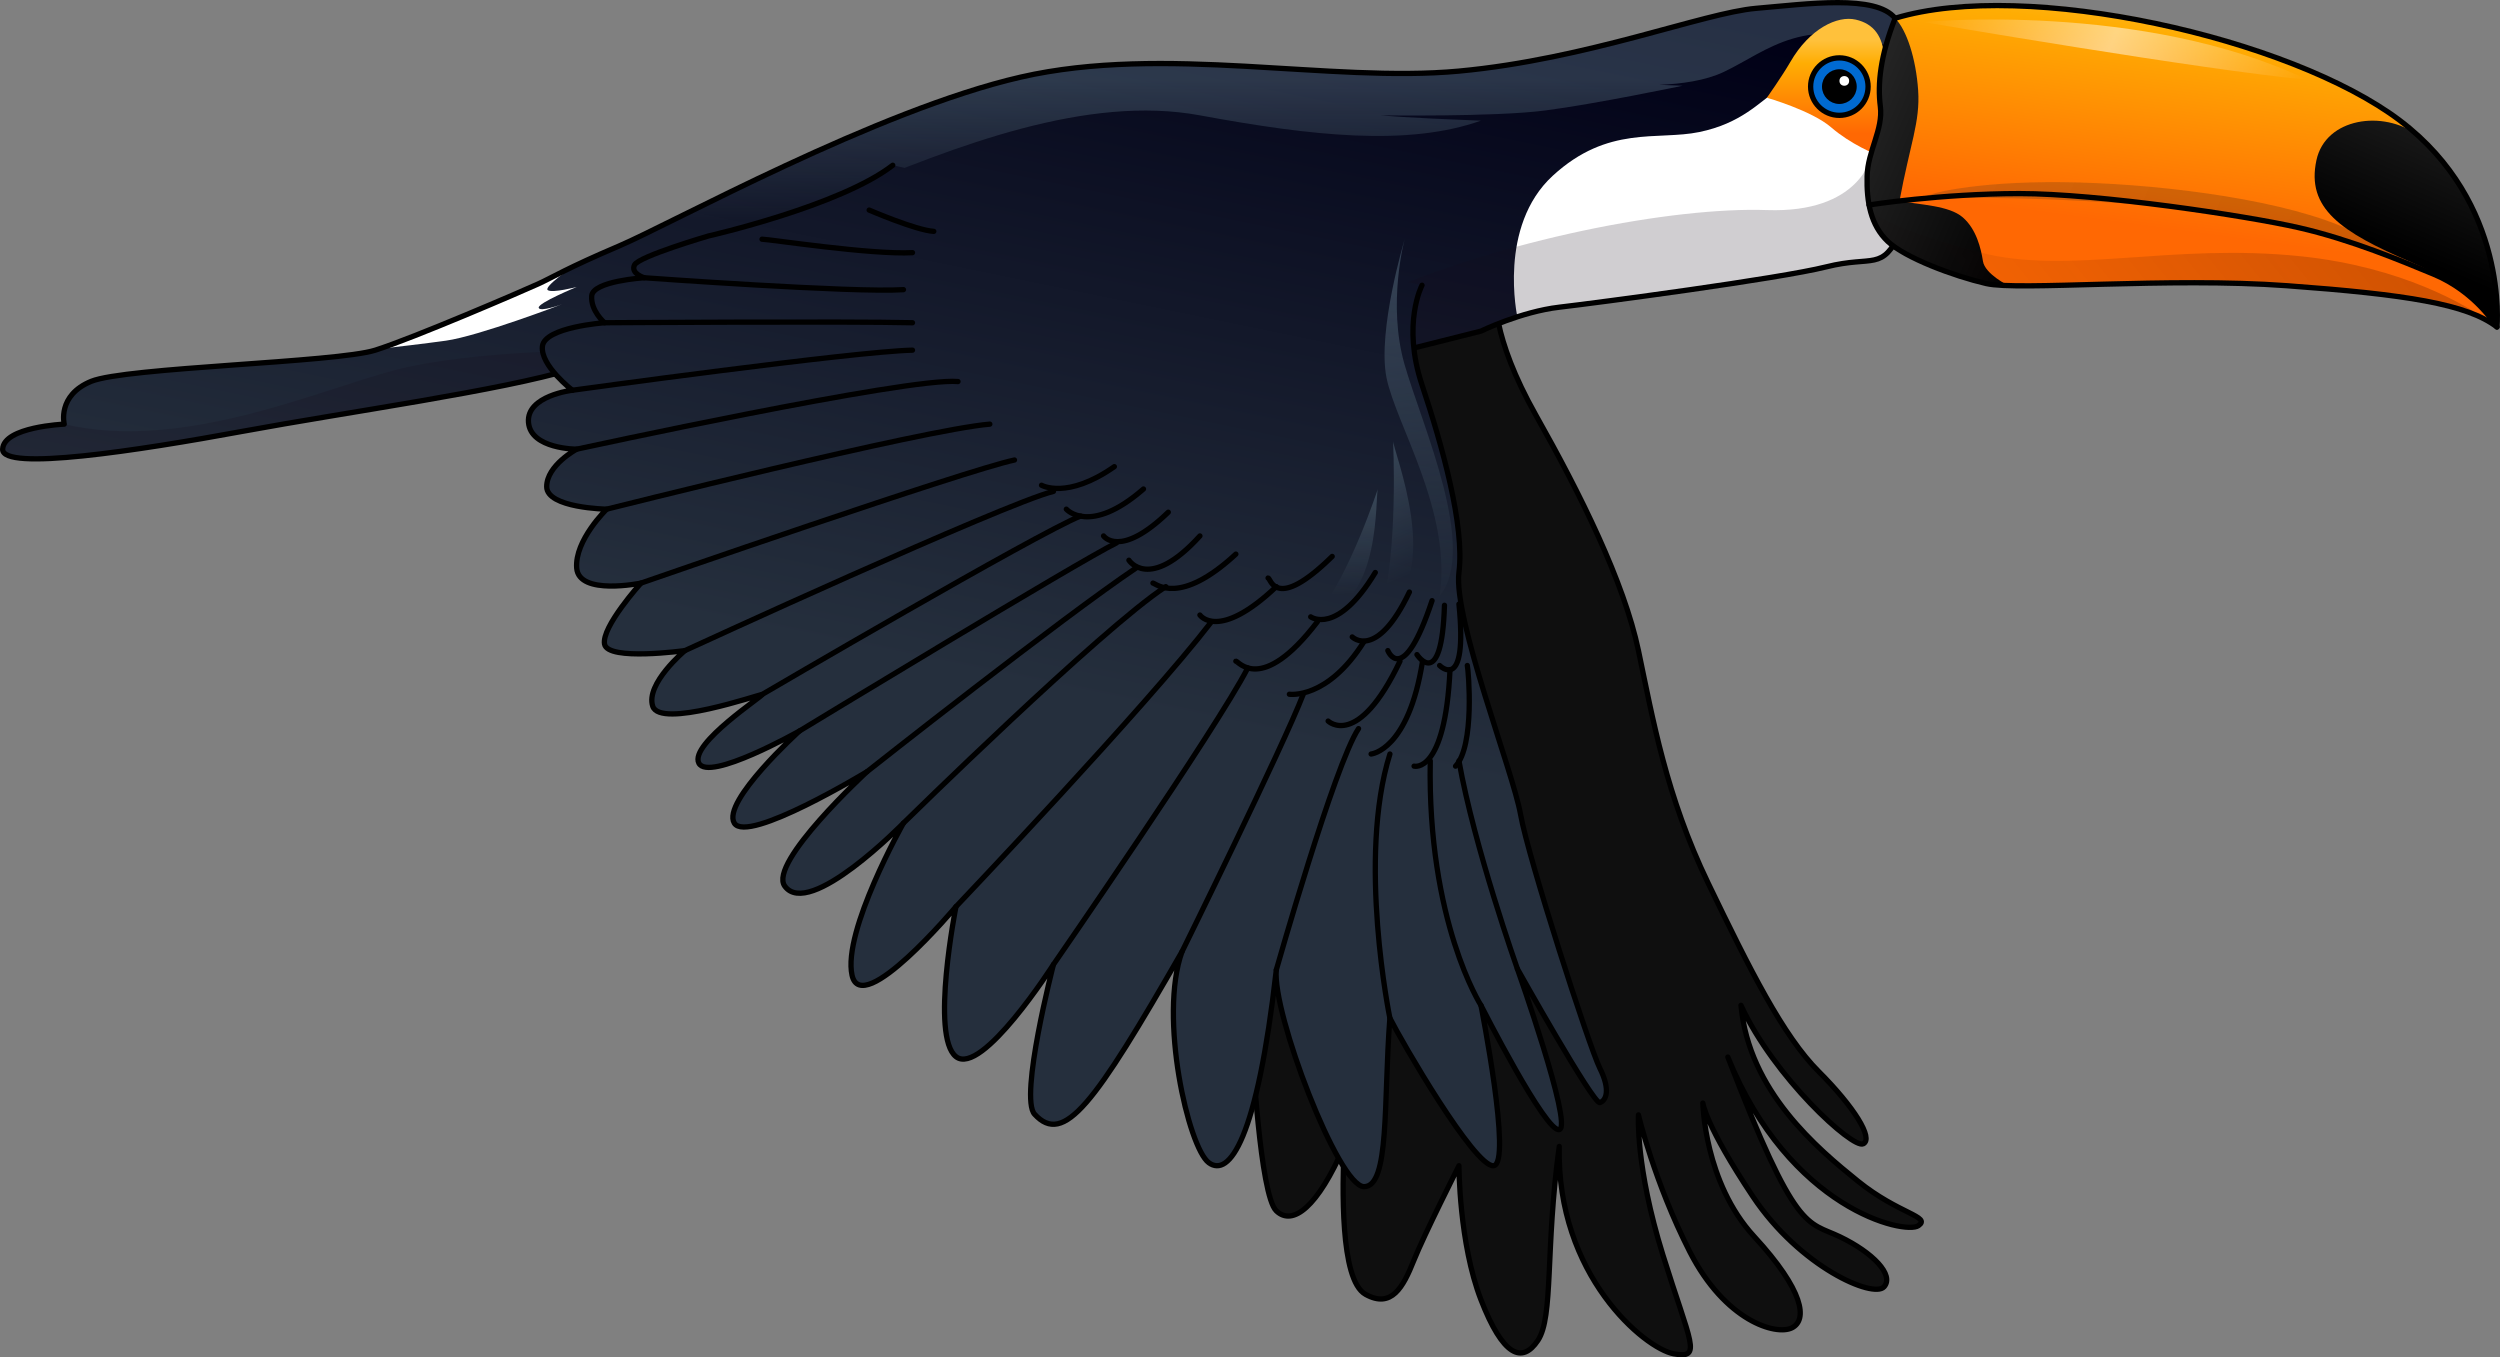<?xml version="1.0" encoding="utf-8"?>
<!-- Generator: Adobe Illustrator 22.0.0, SVG Export Plug-In . SVG Version: 6.00 Build 0)  -->
<svg version="1.1" id="Layer_1" xmlns="http://www.w3.org/2000/svg" xmlns:xlink="http://www.w3.org/1999/xlink" x="0px" y="0px"
	 width="471.526px" height="256.021px" viewBox="0 0 471.526 256.021" enable-background="new 0 0 471.526 256.021"
	 xml:space="preserve">
<rect x="0" y="0" width="471.526" height="256.021" fill="#808080" stroke="none"/>
<g>
	<path fill="#0F0F0F" d="M282.501,54.722c-0.744,0.36-1.24,8.66,7.19,23.6c8.429,14.94,16.611,31.437,19.338,44.386
		c2.727,12.949,5.206,27.396,13.14,43.849c7.934,16.453,14.166,28.854,20.86,35.548c6.694,6.694,10.378,12.64,8.395,13.631
		c-1.983,0.992-16.859-12.583-23.057-26.125c1.488,16.208,14.402,26.993,22.087,33.191c7.686,6.198,13.854,6.638,11.375,8.373
		c-2.479,1.735-24.29-3.043-35.942-31.802c12.892,33.47,14.937,30.917,21.135,33.892c6.198,2.975,10.312,7.212,8.329,9.443
		c-1.983,2.231-15.829-3.667-24.754-17.055c-8.925-13.388-9.421-17.603-9.421-17.603s0.265,14.964,9.687,25.178
		c9.421,10.215,10.085,15.733,7.11,17.221c-2.975,1.488-12.581-1.244-19.275-14.384c-6.694-13.14-9.669-25.784-9.669-25.784
		s-0.598,9.692,4.614,26.423s7.508,19.634,2.054,18.643c-5.454-0.992-22.165-14.819-21.606-39.115
		c-2.664,19.338-1.05,32.125-4.025,36.588c-2.975,4.463-6.614,2.975-10.745-7.686c-4.131-10.661-4.148-25.266-4.148-25.266
		s-6.555,12.975-8.538,17.934c-1.983,4.958-4.168,9.056-9.077,6.329s-4.311-20.708-4.063-27.898
		c-4.958,11.404-9.673,15.123-12.77,12.148c-3.097-2.975-4.501-30.495-4.501-30.495l-7.046-47.849l-22.54-89.297l18.098-15.622
		h9.639"/>
	<path fill="none" stroke="#000000" stroke-linecap="round" stroke-linejoin="round" stroke-miterlimit="10" d="M282.501,54.722
		c-0.744,0.36-1.24,8.66,7.19,23.6c8.429,14.94,16.611,31.437,19.338,44.386c2.727,12.949,5.206,27.396,13.14,43.849
		c7.934,16.453,14.166,28.854,20.86,35.548c6.694,6.694,10.378,12.64,8.395,13.631c-1.983,0.992-16.859-12.583-23.057-26.125
		c1.488,16.208,14.402,26.993,22.087,33.191c7.686,6.198,13.854,6.638,11.375,8.373c-2.479,1.735-24.29-3.043-35.942-31.802
		c12.892,33.47,14.937,30.917,21.135,33.892c6.198,2.975,10.312,7.212,8.329,9.443c-1.983,2.231-15.829-3.667-24.754-17.055
		c-8.925-13.388-9.421-17.603-9.421-17.603s0.265,14.964,9.687,25.178c9.421,10.215,10.085,15.733,7.11,17.221
		c-2.975,1.488-12.581-1.244-19.275-14.384c-6.694-13.14-9.669-25.784-9.669-25.784s-0.598,9.692,4.614,26.423
		s7.508,19.634,2.054,18.643c-5.454-0.992-22.165-14.819-21.606-39.115c-2.664,19.338-1.05,32.125-4.025,36.588
		c-2.975,4.463-6.614,2.975-10.745-7.686c-4.131-10.661-4.148-25.266-4.148-25.266s-6.555,12.975-8.538,17.934
		c-1.983,4.958-4.168,9.056-9.077,6.329s-4.311-20.708-4.063-27.898c-4.958,11.404-9.673,15.123-12.77,12.148
		c-3.097-2.975-4.501-30.495-4.501-30.495l-7.046-47.849l-22.54-89.297l18.098-15.622h9.639"/>
	<linearGradient id="SVGID_1_" gradientUnits="userSpaceOnUse" x1="197.573" y1="-22.6" x2="167.385" y2="123.971">
		<stop  offset="0" style="stop-color:#000016"/>
		<stop  offset="1" style="stop-color:#252F3D"/>
	</linearGradient>
	<path fill="url(#SVGID_1_)" d="M279.321,62.452c0,0,7.53-3.664,14.77-4.51s41.343-5.355,50.362-7.61
		c9.019-2.255,10.428,0.986,14.092-6.694c3.664-7.68,2.56-35.685-1.104-40.195c-3.664-4.51-16.37-2.716-26.235-1.871
		c-9.865,0.846-31.74,9.583-56.033,11.838s-55.578-5.073-82.636,1.127S126.615,42.2,116.735,46.407s-12.416,5.859-15.235,7.147
		c-2.818,1.288-23.393,10.166-30.721,12.491s-47.13,3.236-53.582,5.881c-6.452,2.645-5.085,8.071-5.085,8.071
		S0.685,80.491,0.501,84.718C0.317,88.946,25.98,85,45.843,81.336s48.85-7.689,62.118-11.736s142.073,0.225,142.073,0.225
		L279.321,62.452z"/>
	<linearGradient id="SVGID_2_" gradientUnits="userSpaceOnUse" x1="224.702" y1="14.904" x2="224.702" y2="53.606">
		<stop  offset="0" style="stop-color:#BFF0FF"/>
		<stop  offset="0.692" style="stop-color:#BFF0FF;stop-opacity:0"/>
	</linearGradient>
	<path opacity="0.2" fill="url(#SVGID_2_)" d="M359.587,10.057c-0.552-3.136-1.276-5.542-2.146-6.613
		c-3.664-4.51-16.37-2.716-26.235-1.871c-9.865,0.846-31.74,9.583-56.033,11.838c-24.293,2.255-55.578-5.073-82.636,1.128
		c-27.057,6.201-65.922,27.662-75.802,31.869c-9.88,4.207-12.416,5.859-15.235,7.147c-1.262,0.577-6.085,2.675-11.683,5.026
		l2.276,1.176c0,0,44.894-14.151,66.63-23.243c21.736-9.091,46.312-18.691,67.594-14.758s39.241,5.869,53.003,1.003
		c-14.394-0.535-18.884-1.003-18.884-1.003s21.384,0.318,30.914-0.906c9.53-1.225,25.99-4.677,25.99-4.677l-4.402-0.179
		c4.081-0.151,8.664-0.76,12.2-2.434c8.23-3.897,15.594-11.438,32.487-4.202C358.312,9.652,358.964,9.879,359.587,10.057z"/>
	<g>
		<path fill="#FFFFFF" d="M108.769,54.126c0,0-4.591,1.202-5.45,0.596c-0.855-0.604,4.595-4.342,4.637-4.371
			c-3.154,1.517-4.76,2.428-6.457,3.203c-2.728,1.247-22.088,9.603-29.973,12.247c2.956-0.333,8.324-0.956,12.563-1.544
			c6.181-0.859,21.909-6.868,21.909-6.868s-4.224,1.545-4.396,0.652C101.431,57.147,108.769,54.126,108.769,54.126z"/>
	</g>
	<path fill="#FFFFFF" d="M344.453,50.333c9.019-2.255,10.428,0.986,14.092-6.694c2.064-4.326,2.518-14.709,1.866-23.759
		l-11.167-3.369c0,0-10.147-2.255-13.811,0.282c-3.664,2.537-7.046,6.482-14.938,8.114s-17.193-1.35-27.621,8.233
		c-10.428,9.583-6.684,26.615-6.683,26.616c2.395-0.774,5.167-1.494,7.899-1.813C301.33,57.097,335.434,52.587,344.453,50.333z"/>
	<path opacity="0.2" fill="#150D19" d="M352.941,29.535c0,0-2.113,10.706-19.686,10.087c-17.574-0.619-49.81,5.403-75.315,16.739
		c-37.55,12.044-143.513,9.684-143.513,9.684S89.32,65.93,74.442,69.825c-14.878,3.894-39.996,15.387-62.33,10.172
		c-1.725,0.246-3.347,0.443-4.879,0.597c-3.131,0.605-6.631,1.8-6.733,4.124C0.317,88.946,25.98,85,45.842,81.336
		c19.863-3.664,48.85-7.689,62.119-11.736s142.073,0.225,142.073,0.225l29.287-7.373c0,0,7.531-3.664,14.77-4.51
		c7.24-0.846,41.343-5.355,50.362-7.61c9.019-2.255,10.428,0.986,14.092-6.694c1.315-2.757,2.013-8.136,2.202-14.103H352.941z"/>
	<path fill="none" stroke="#000000" stroke-linecap="round" stroke-linejoin="round" stroke-miterlimit="10" d="M279.321,62.452
		c0,0,7.53-3.664,14.77-4.51s41.343-5.355,50.362-7.61c9.019-2.255,10.428,0.986,14.092-6.694c3.664-7.68,2.56-35.685-1.104-40.195
		c-3.664-4.51-16.37-2.716-26.235-1.871c-9.865,0.846-31.74,9.583-56.033,11.838s-55.578-5.073-82.636,1.127
		S126.615,42.2,116.735,46.407s-12.416,5.859-15.235,7.147c-2.818,1.288-23.393,10.166-30.721,12.491s-47.13,3.236-53.582,5.881
		c-6.452,2.645-5.085,8.071-5.085,8.071S0.685,80.491,0.501,84.718C0.317,88.946,25.98,85,45.843,81.336s48.85-7.689,62.118-11.736
		s142.073,0.225,142.073,0.225L279.321,62.452z"/>
	<linearGradient id="SVGID_3_" gradientUnits="userSpaceOnUse" x1="344.377" y1="5.345" x2="344.377" y2="25.2">
		<stop  offset="0.116" style="stop-color:#FFC13B"/>
		<stop  offset="0.332" style="stop-color:#FFAD03"/>
		<stop  offset="1" style="stop-color:#FF6803"/>
	</linearGradient>
	<path fill="url(#SVGID_3_)" d="M355.031,29.535c0,0,0.69-14.558,0.394-18.62c-0.296-4.062-1.972-6.429-5.424-7.218
		s-8.678,1.677-12.327,7.988c-1.589,2.749-4.419,6.749-4.419,6.749s8.462,2.422,12.111,5.578
		C349.015,27.168,353.65,29.141,355.031,29.535z"/>
	
		<circle fill="#006AD1" stroke="#000000" stroke-linecap="round" stroke-linejoin="round" stroke-miterlimit="10" cx="346.922" cy="16.335" r="5.42"/>
	
		<circle stroke="#000000" stroke-linecap="round" stroke-linejoin="round" stroke-miterlimit="10" cx="346.922" cy="16.335" r="2.776"/>
	<circle fill="#FFFFFF" cx="347.856" cy="15.26" r="0.912"/>
	<g>
		<g>
			
				<linearGradient id="SVGID_4_" gradientUnits="userSpaceOnUse" x1="12926.885" y1="2603.5" x2="12912.254" y2="2656.17" gradientTransform="matrix(-0.919 -0.394 -0.394 0.919 13326.866 2690.356)">
				<stop  offset="0.116" style="stop-color:#FFC13B"/>
				<stop  offset="0.332" style="stop-color:#FFAD03"/>
				<stop  offset="1" style="stop-color:#FF6803"/>
			</linearGradient>
			<path fill="url(#SVGID_4_)" d="M471.116,61.287c0,0,2.289-23.379-18.301-38.945c-20.59-15.566-70.524-26.809-95.208-19.287
				c-2.762,7.017-3.342,12.316-2.787,16.654c0.555,4.338-2.383,8.386-2.498,13.16s0.645,9.199,3.907,12.284
				s12.405,6.516,18.549,7.939c6.143,1.424,34.294-1.239,56.741,0.41C453.966,55.152,465.496,56.952,471.116,61.287z"/>
			
				<linearGradient id="SVGID_5_" gradientUnits="userSpaceOnUse" x1="12863.615" y1="2649.273" x2="12962.27" y2="2649.273" gradientTransform="matrix(-0.919 -0.394 -0.394 0.919 13326.866 2690.356)">
				<stop  offset="0" style="stop-color:#000000"/>
				<stop  offset="1" style="stop-color:#252525"/>
			</linearGradient>
			<path opacity="0.2" fill="url(#SVGID_5_)" d="M362.656,37.438c0.1-0.868,9.781-3.237,26.221-3.079
				c16.44,0.158,39.241,2.811,52.362,8.152c13.121,5.341,21.693,11.348,21.693,11.348s-21.21-11.805-49.526-14.457
				C382.79,36.534,362.656,37.438,362.656,37.438z"/>
			
				<linearGradient id="SVGID_6_" gradientUnits="userSpaceOnUse" x1="12940.935" y1="2653.337" x2="12980.435" y2="2653.337" gradientTransform="matrix(-0.919 -0.394 -0.394 0.919 13326.866 2690.356)">
				<stop  offset="0" style="stop-color:#000000"/>
				<stop  offset="1" style="stop-color:#252525"/>
			</linearGradient>
			<path fill="url(#SVGID_6_)" d="M361.783,17.026c0.412,5.975-1.549,10.227-3.519,20.876c3.966,0.744,9.351,0.855,11.93,3.09
				c2.579,2.235,3.434,5.854,3.811,8.278c0.376,2.421,4.802,4.599,4.815,4.605c-1.84-0.057-3.28-0.178-4.209-0.394
				c-6.143-1.424-15.287-4.855-18.549-7.939c-3.262-3.084-4.021-7.509-3.907-12.284c0.114-4.775,3.052-8.823,2.497-13.16
				c-0.555-4.338,0.025-9.636,2.787-16.654C359.628,5.668,361.371,11.05,361.783,17.026z"/>
			
				<linearGradient id="SVGID_7_" gradientUnits="userSpaceOnUse" x1="12895.408" y1="2623.067" x2="12941.458" y2="2710.234" gradientTransform="matrix(-0.919 -0.394 -0.394 0.919 13326.866 2690.356)">
				<stop  offset="0.118" style="stop-color:#1C0000"/>
				<stop  offset="1" style="stop-color:#1C0000;stop-opacity:0"/>
			</linearGradient>
			<path opacity="0.2" fill="url(#SVGID_7_)" d="M373.419,47.602c16.672,4.357,36.059-1.819,60.53,0.732
				c19.096,1.991,31.303,9.226,35.865,12.528c-6.017-3.717-17.448-5.383-38.335-6.917c-22.447-1.649-50.598,1.013-56.741-0.41
				c-6.143-1.424-15.287-4.855-18.549-7.939c-1.663-1.573-2.67-3.496-3.248-5.634C353.03,40.036,356.94,43.295,373.419,47.602z"/>
			
				<linearGradient id="SVGID_8_" gradientUnits="userSpaceOnUse" x1="12875.095" y1="2644.167" x2="12875.095" y2="2609.243" gradientTransform="matrix(-0.919 -0.394 -0.394 0.919 13326.866 2690.356)">
				<stop  offset="0" style="stop-color:#000000"/>
				<stop  offset="1" style="stop-color:#252525"/>
			</linearGradient>
			<path fill="url(#SVGID_8_)" d="M436.903,30.22c1.727-8.035,12.649-9.514,19.034-4.76c0.782,0.707,1.523,1.425,2.226,2.153
				c0.855,1.078,1.893,2.258,3.038,3.484c11.321,14.401,9.749,30.578,9.749,30.578s-2.973-6.578-16.221-12.249
				C441.48,43.755,434.956,39.275,436.903,30.22z"/>
			<path fill="none" stroke="#000000" stroke-linecap="round" stroke-linejoin="round" stroke-miterlimit="10" d="M470.95,61.675
				c0,0,2.289-23.379-18.301-38.945c-20.59-15.566-70.524-26.809-95.208-19.287c-2.762,7.017-3.342,12.316-2.787,16.654
				c0.555,4.338-2.383,8.386-2.498,13.16c-0.114,4.775,0.645,9.199,3.907,12.284c3.262,3.084,12.405,6.516,18.549,7.939
				c6.143,1.424,34.294-1.239,56.741,0.41C453.8,55.54,465.329,57.34,470.95,61.675z"/>
			<path fill="none" stroke="#000000" stroke-linecap="round" stroke-linejoin="round" stroke-miterlimit="10" d="M352.524,38.658
				c0,0,13.502-2.138,28.355-2.145c14.853-0.007,42.768,4.163,52.688,6.429c9.92,2.266,19.607,6.368,25.389,8.75
				c8.055,3.319,11.994,9.983,11.994,9.983"/>
			
				<linearGradient id="SVGID_9_" gradientUnits="userSpaceOnUse" x1="12904.399" y1="2622.496" x2="12975.302" y2="2622.496" gradientTransform="matrix(-0.919 -0.394 -0.394 0.919 13326.866 2690.356)">
				<stop  offset="0" style="stop-color:#FFFFFF;stop-opacity:0"/>
				<stop  offset="0.513" style="stop-color:#FFFFFF"/>
				<stop  offset="1" style="stop-color:#FFFFFF;stop-opacity:0"/>
			</linearGradient>
			<path opacity="0.5" fill="url(#SVGID_9_)" d="M362.723,4.146c0,0,41.426-3.939,72.461,10.895
				C415.93,13.275,362.723,4.146,362.723,4.146z"/>
		</g>
	</g>
	<g>
		<linearGradient id="SVGID_10_" gradientUnits="userSpaceOnUse" x1="233.713" y1="-15.157" x2="203.525" y2="131.414">
			<stop  offset="0" style="stop-color:#000016"/>
			<stop  offset="1" style="stop-color:#252F3D"/>
		</linearGradient>
		<path fill="url(#SVGID_10_)" d="M268.207,53.801c0,0-3.839,7.275,0,18.793c3.839,11.518,8.072,26.674,6.966,35.363
			c-1.106,8.689,10.21,37.586,11.625,45.669s12.936,43.829,14.957,47.87s1.212,6.062,0,6.466
			c-1.212,0.404-15.563-25.238-15.563-25.238s10.378,29.301,7.953,30.311s-14.824-23.424-14.824-23.424s5.955,30.055,2.353,30.257
			c-3.602,0.202-17.307-23.403-19.53-27.848c-1.212,15.762-0.018,31.795-4.867,31.795c-4.85,0-17.361-32.806-16.553-40.889
			c-3.637,32.13-8.891,39.203-12.731,36.374c-3.839-2.829-9.498-27.482-5.052-39.809c-16.57,28.897-22.291,36.672-27.803,30.668
			c-2.927-3.188,3.554-28.243,3.554-28.243s-13.539,21.218-18.389,17.378c-4.85-3.839,0-28.291,0-28.291
			s-17.783,21.218-19.601,12.933c-1.819-8.285,9.7-28.695,9.7-28.695s-17.832,18.277-22.397,11.875
			c-3.131-4.39,15.527-21.575,15.527-21.575s-22.614,13.741-25.039,9.7c-2.425-4.042,12.308-17.378,12.308-17.378
			s-17.176,9.7-18.995,6.062c-1.819-3.637,12.529-12.933,11.922-12.933c-0.606,0-19.197,6.466-20.612,2.223
			s6.062-10.508,6.062-10.508s-14.549,2.021-15.156-1.212c-0.606-3.233,6.871-11.518,6.871-11.518s-11.72,2.425-12.125-2.829
			c-0.404-5.254,5.658-11.114,5.658-11.114s-11.316-0.202-11.316-4.244c0-4.042,5.658-7.073,5.658-7.073s-8.689,0-9.093-5.052
			c-0.404-5.052,8.285-6.062,8.285-6.062s-6.062-4.648-5.658-8.285c0.404-3.637,11.72-4.446,11.72-4.446s-2.627-2.223-2.425-5.052
			c0.202-2.829,9.902-3.435,9.902-3.435s-2.627-0.808-1.819-2.425c0.808-1.617,13.943-5.456,13.943-5.456
			s24.855-5.658,34.757-13.337"/>
		<path fill="none" stroke="#000000" stroke-linecap="round" stroke-linejoin="round" stroke-miterlimit="10" d="M268.207,53.801
			c0,0-3.839,7.275,0,18.793c3.839,11.518,8.072,26.674,6.966,35.363c-1.106,8.689,10.21,37.586,11.625,45.669
			s12.936,43.829,14.957,47.87s1.212,6.062,0,6.466c-1.212,0.404-15.563-25.238-15.563-25.238s10.378,29.301,7.953,30.311
			s-14.824-23.424-14.824-23.424s5.955,30.055,2.353,30.257c-3.602,0.202-17.307-23.403-19.53-27.848
			c-1.212,15.762-0.018,31.795-4.867,31.795c-4.85,0-17.361-32.806-16.553-40.889c-3.637,32.13-8.891,39.203-12.731,36.374
			c-3.839-2.829-9.498-27.482-5.052-39.809c-16.57,28.897-22.291,36.672-27.803,30.668c-2.927-3.188,3.554-28.243,3.554-28.243
			s-13.539,21.218-18.389,17.378c-4.85-3.839,0-28.291,0-28.291s-17.783,21.218-19.601,12.933c-1.819-8.285,9.7-28.695,9.7-28.695
			s-17.832,18.277-22.397,11.875c-3.131-4.39,15.527-21.575,15.527-21.575s-22.614,13.741-25.039,9.7
			c-2.425-4.042,12.308-17.378,12.308-17.378s-17.176,9.7-18.995,6.062c-1.819-3.637,12.529-12.933,11.922-12.933
			c-0.606,0-19.197,6.466-20.612,2.223s6.062-10.508,6.062-10.508s-14.549,2.021-15.156-1.212
			c-0.606-3.233,6.871-11.518,6.871-11.518s-11.72,2.425-12.125-2.829c-0.404-5.254,5.658-11.114,5.658-11.114
			s-11.316-0.202-11.316-4.244c0-4.042,5.658-7.073,5.658-7.073s-8.689,0-9.093-5.052c-0.404-5.052,8.285-6.062,8.285-6.062
			s-6.062-4.648-5.658-8.285c0.404-3.637,11.72-4.446,11.72-4.446s-2.627-2.223-2.425-5.052c0.202-2.829,9.902-3.435,9.902-3.435
			s-2.627-0.808-1.819-2.425c0.808-1.617,13.943-5.456,13.943-5.456s24.855-5.658,34.757-13.337"/>
		<path fill="none" stroke="#000000" stroke-linecap="round" stroke-linejoin="round" stroke-miterlimit="10" d="M276.749,125.518
			c0.226,0.981,1.434,15.148-2.218,18.987"/>
		<path fill="none" stroke="#000000" stroke-linecap="round" stroke-linejoin="round" stroke-miterlimit="10" d="M266.711,144.505
			c0,0,5.846,1.588,6.777-18.207"/>
		<path fill="none" stroke="#000000" stroke-linecap="round" stroke-linejoin="round" stroke-miterlimit="10" d="M258.606,142.215
			c0,0,7.042-0.633,9.7-17.508"/>
		<path fill="none" stroke="#000000" stroke-linecap="round" stroke-linejoin="round" stroke-miterlimit="10" d="M250.5,136.001
			c0,0,5.581,5.448,13.553-11.294"/>
		<path fill="none" stroke="#000000" stroke-linecap="round" stroke-linejoin="round" stroke-miterlimit="10" d="M243.192,130.941
			c0,0,7.175,1.074,14.085-9.954"/>
		<path fill="none" stroke="#000000" stroke-linecap="round" stroke-linejoin="round" stroke-miterlimit="10" d="M233.094,124.707
			c0.399-0.133,4.728,6.511,15.385-7.441"/>
		<path fill="none" stroke="#000000" stroke-linecap="round" stroke-linejoin="round" stroke-miterlimit="10" d="M226.317,116.003
			c0,0,3.435,5.034,14.407-5.355"/>
		<path fill="none" stroke="#000000" stroke-linecap="round" stroke-linejoin="round" stroke-miterlimit="10" d="M217.458,109.978
			c0.621,0.113,5.006,4.365,15.636-5.467"/>
		<path fill="none" stroke="#000000" stroke-linecap="round" stroke-linejoin="round" stroke-miterlimit="10" d="M212.924,105.662
			c0,0,3.793,6.003,13.393-4.578"/>
		<path fill="none" stroke="#000000" stroke-linecap="round" stroke-linejoin="round" stroke-miterlimit="10" d="M208.142,101.084
			c0,0,3.052,4.375,12.209-4.477"/>
		<path fill="none" stroke="#000000" stroke-linecap="round" stroke-linejoin="round" stroke-miterlimit="10" d="M201.122,96.034
			c0,0,4.375,5.049,14.549-3.802"/>
		<path fill="none" stroke="#000000" stroke-linecap="round" stroke-linejoin="round" stroke-miterlimit="10" d="M196.442,91.52
			c0,0,4.782,2.758,13.735-3.504"/>
		<path fill="none" stroke="#000000" stroke-linecap="round" stroke-linejoin="round" stroke-miterlimit="10" d="M239.173,109.019
			c0.509,0,1.308,6.511,12.092-4.07"/>
		<path fill="none" stroke="#000000" stroke-linecap="round" stroke-linejoin="round" stroke-miterlimit="10" d="M247.211,116.345
			c0,0,4.936,3.61,12.184-8.369"/>
		<path fill="none" stroke="#000000" stroke-linecap="round" stroke-linejoin="round" stroke-miterlimit="10" d="M255.045,120.134
			c0,0,4.578,4.554,10.784-8.469"/>
		<path fill="none" stroke="#000000" stroke-linecap="round" stroke-linejoin="round" stroke-miterlimit="10" d="M261.76,122.708
			c0,0,2.843,7.168,8.34-9.416"/>
		<path fill="none" stroke="#000000" stroke-linecap="round" stroke-linejoin="round" stroke-miterlimit="10" d="M267.253,123.467
			c0,0,4.68,7.233,5.189-9.305"/>
		<path fill="none" stroke="#000000" stroke-linecap="round" stroke-linejoin="round" stroke-miterlimit="10" d="M271.527,125.518
			c0,0,5.359,5.44,3.646-11.583"/>
		<path fill="none" stroke="#000000" stroke-linecap="round" stroke-linejoin="round" stroke-miterlimit="10" d="M180.304,171.004
			c0,0,36.067-37.955,48.187-53.738"/>
		<path fill="none" stroke="#000000" stroke-linecap="round" stroke-linejoin="round" stroke-miterlimit="10" d="M198.693,181.916
			c0,0,30.735-44.45,36.654-55.938"/>
		<path fill="none" stroke="#000000" stroke-linecap="round" stroke-linejoin="round" stroke-miterlimit="10" d="M222.942,179.491
			c0,0,19.2-38.968,22.864-48.55"/>
		<path fill="none" stroke="#000000" stroke-linecap="round" stroke-linejoin="round" stroke-miterlimit="10" d="M240.724,182.927
			c0,0,11.001-38.739,15.51-45.503"/>
		<path fill="none" stroke="#000000" stroke-linecap="round" stroke-linejoin="round" stroke-miterlimit="10" d="M262.144,192.02
			c0,0-6.192-30.076,0.009-49.805"/>
		<path fill="none" stroke="#000000" stroke-linecap="round" stroke-linejoin="round" stroke-miterlimit="10" d="M279.321,189.611
			c0,0-10.121-15.789-9.558-46.108"/>
		<path fill="none" stroke="#000000" stroke-linecap="round" stroke-linejoin="round" stroke-miterlimit="10" d="M286.191,182.725
			c0,0-8.146-22.994-11.019-39.221"/>
		<path fill="none" stroke="#000000" stroke-linecap="round" stroke-linejoin="round" stroke-miterlimit="10" d="M170.402,155.242
			c0,0,37.354-36.703,49.474-44.594"/>
		<path fill="none" stroke="#000000" stroke-linecap="round" stroke-linejoin="round" stroke-miterlimit="10" d="M163.532,145.543
			c0,0,36.686-28.976,50.848-38.488"/>
		<path fill="none" stroke="#000000" stroke-linecap="round" stroke-linejoin="round" stroke-miterlimit="10" d="M150.801,137.864
			c0,0,52.799-32.078,59.774-35.46"/>
		<path fill="none" stroke="#000000" stroke-linecap="round" stroke-linejoin="round" stroke-miterlimit="10" d="M143.728,130.993
			c0,0,52.05-30.492,60.083-33.663"/>
		<path fill="none" stroke="#000000" stroke-linecap="round" stroke-linejoin="round" stroke-miterlimit="10" d="M129.179,122.708
			c0,0,60.168-27.703,69.514-30.028"/>
		<path fill="none" stroke="#000000" stroke-linecap="round" stroke-linejoin="round" stroke-miterlimit="10" d="M120.894,109.978
			c0,0,61.356-21.314,70.445-23.216"/>
		<path fill="none" stroke="#000000" stroke-linecap="round" stroke-linejoin="round" stroke-miterlimit="10" d="M114.427,96.034
			c0,0,59.578-14.98,72.261-16.037"/>
		<path fill="none" stroke="#000000" stroke-linecap="round" stroke-linejoin="round" stroke-miterlimit="10" d="M108.769,84.718
			c0,0,62.536-13.599,71.919-12.754"/>
		<path fill="none" stroke="#000000" stroke-linecap="round" stroke-linejoin="round" stroke-miterlimit="10" d="M107.961,73.604
			c0,0,53.361-7.347,64.142-7.559"/>
		<path fill="none" stroke="#000000" stroke-linecap="round" stroke-linejoin="round" stroke-miterlimit="10" d="M114.023,60.873
			c0,0,46.242-0.3,58.08,0"/>
		<path fill="none" stroke="#000000" stroke-linecap="round" stroke-linejoin="round" stroke-miterlimit="10" d="M121.5,52.386
			c0,0,39.592,2.879,48.902,2.245"/>
		<path fill="none" stroke="#000000" stroke-linecap="round" stroke-linejoin="round" stroke-miterlimit="10" d="M143.728,45.118
			c1.317,0,20.553,2.959,28.375,2.537"/>
		<path fill="none" stroke="#000000" stroke-linecap="round" stroke-linejoin="round" stroke-miterlimit="10" d="M163.936,39.622
			c0,0,8.801,3.805,12.183,4.016"/>
	</g>
	<linearGradient id="SVGID_11_" gradientUnits="userSpaceOnUse" x1="264.573" y1="53.902" x2="273.24" y2="144.069">
		<stop  offset="0" style="stop-color:#BFF0FF"/>
		<stop  offset="0.692" style="stop-color:#BFF0FF;stop-opacity:0"/>
	</linearGradient>
	<path opacity="0.2" fill="url(#SVGID_11_)" d="M264.936,45.118c0,0-3.337,12.18,0,23.713s13.838,34.64,6.59,43.585
		c2.375-15.976-8.279-32.379-10.025-41.224S264.936,45.118,264.936,45.118z"/>
	
		<linearGradient id="SVGID_12_" gradientUnits="userSpaceOnUse" x1="878.075" y1="-2011.694" x2="881.905" y2="-1975.888" gradientTransform="matrix(0.955 -0.297 0.297 0.955 15.139 2267.448)">
		<stop  offset="0" style="stop-color:#BFF0FF"/>
		<stop  offset="0.692" style="stop-color:#BFF0FF;stop-opacity:0"/>
	</linearGradient>
	<path opacity="0.2" fill="url(#SVGID_12_)" d="M262.74,83.049c-0.198,1.505,10.093,26.005-2.372,32.673
		C263.81,104.058,262.74,83.049,262.74,83.049z"/>
	
		<linearGradient id="SVGID_13_" gradientUnits="userSpaceOnUse" x1="-773.361" y1="183.57" x2="-769.53" y2="219.376" gradientTransform="matrix(0.878 0.033 -0.03 0.795 937.631 -28.118)">
		<stop  offset="0" style="stop-color:#BFF0FF"/>
		<stop  offset="0.692" style="stop-color:#BFF0FF;stop-opacity:0"/>
	</linearGradient>
	<path opacity="0.2" fill="url(#SVGID_13_)" d="M259.905,92.125c-0.6,1.074,0.842,22.178-11.426,23.834
		C254.711,108.145,259.905,92.125,259.905,92.125z"/>
</g>
</svg>
